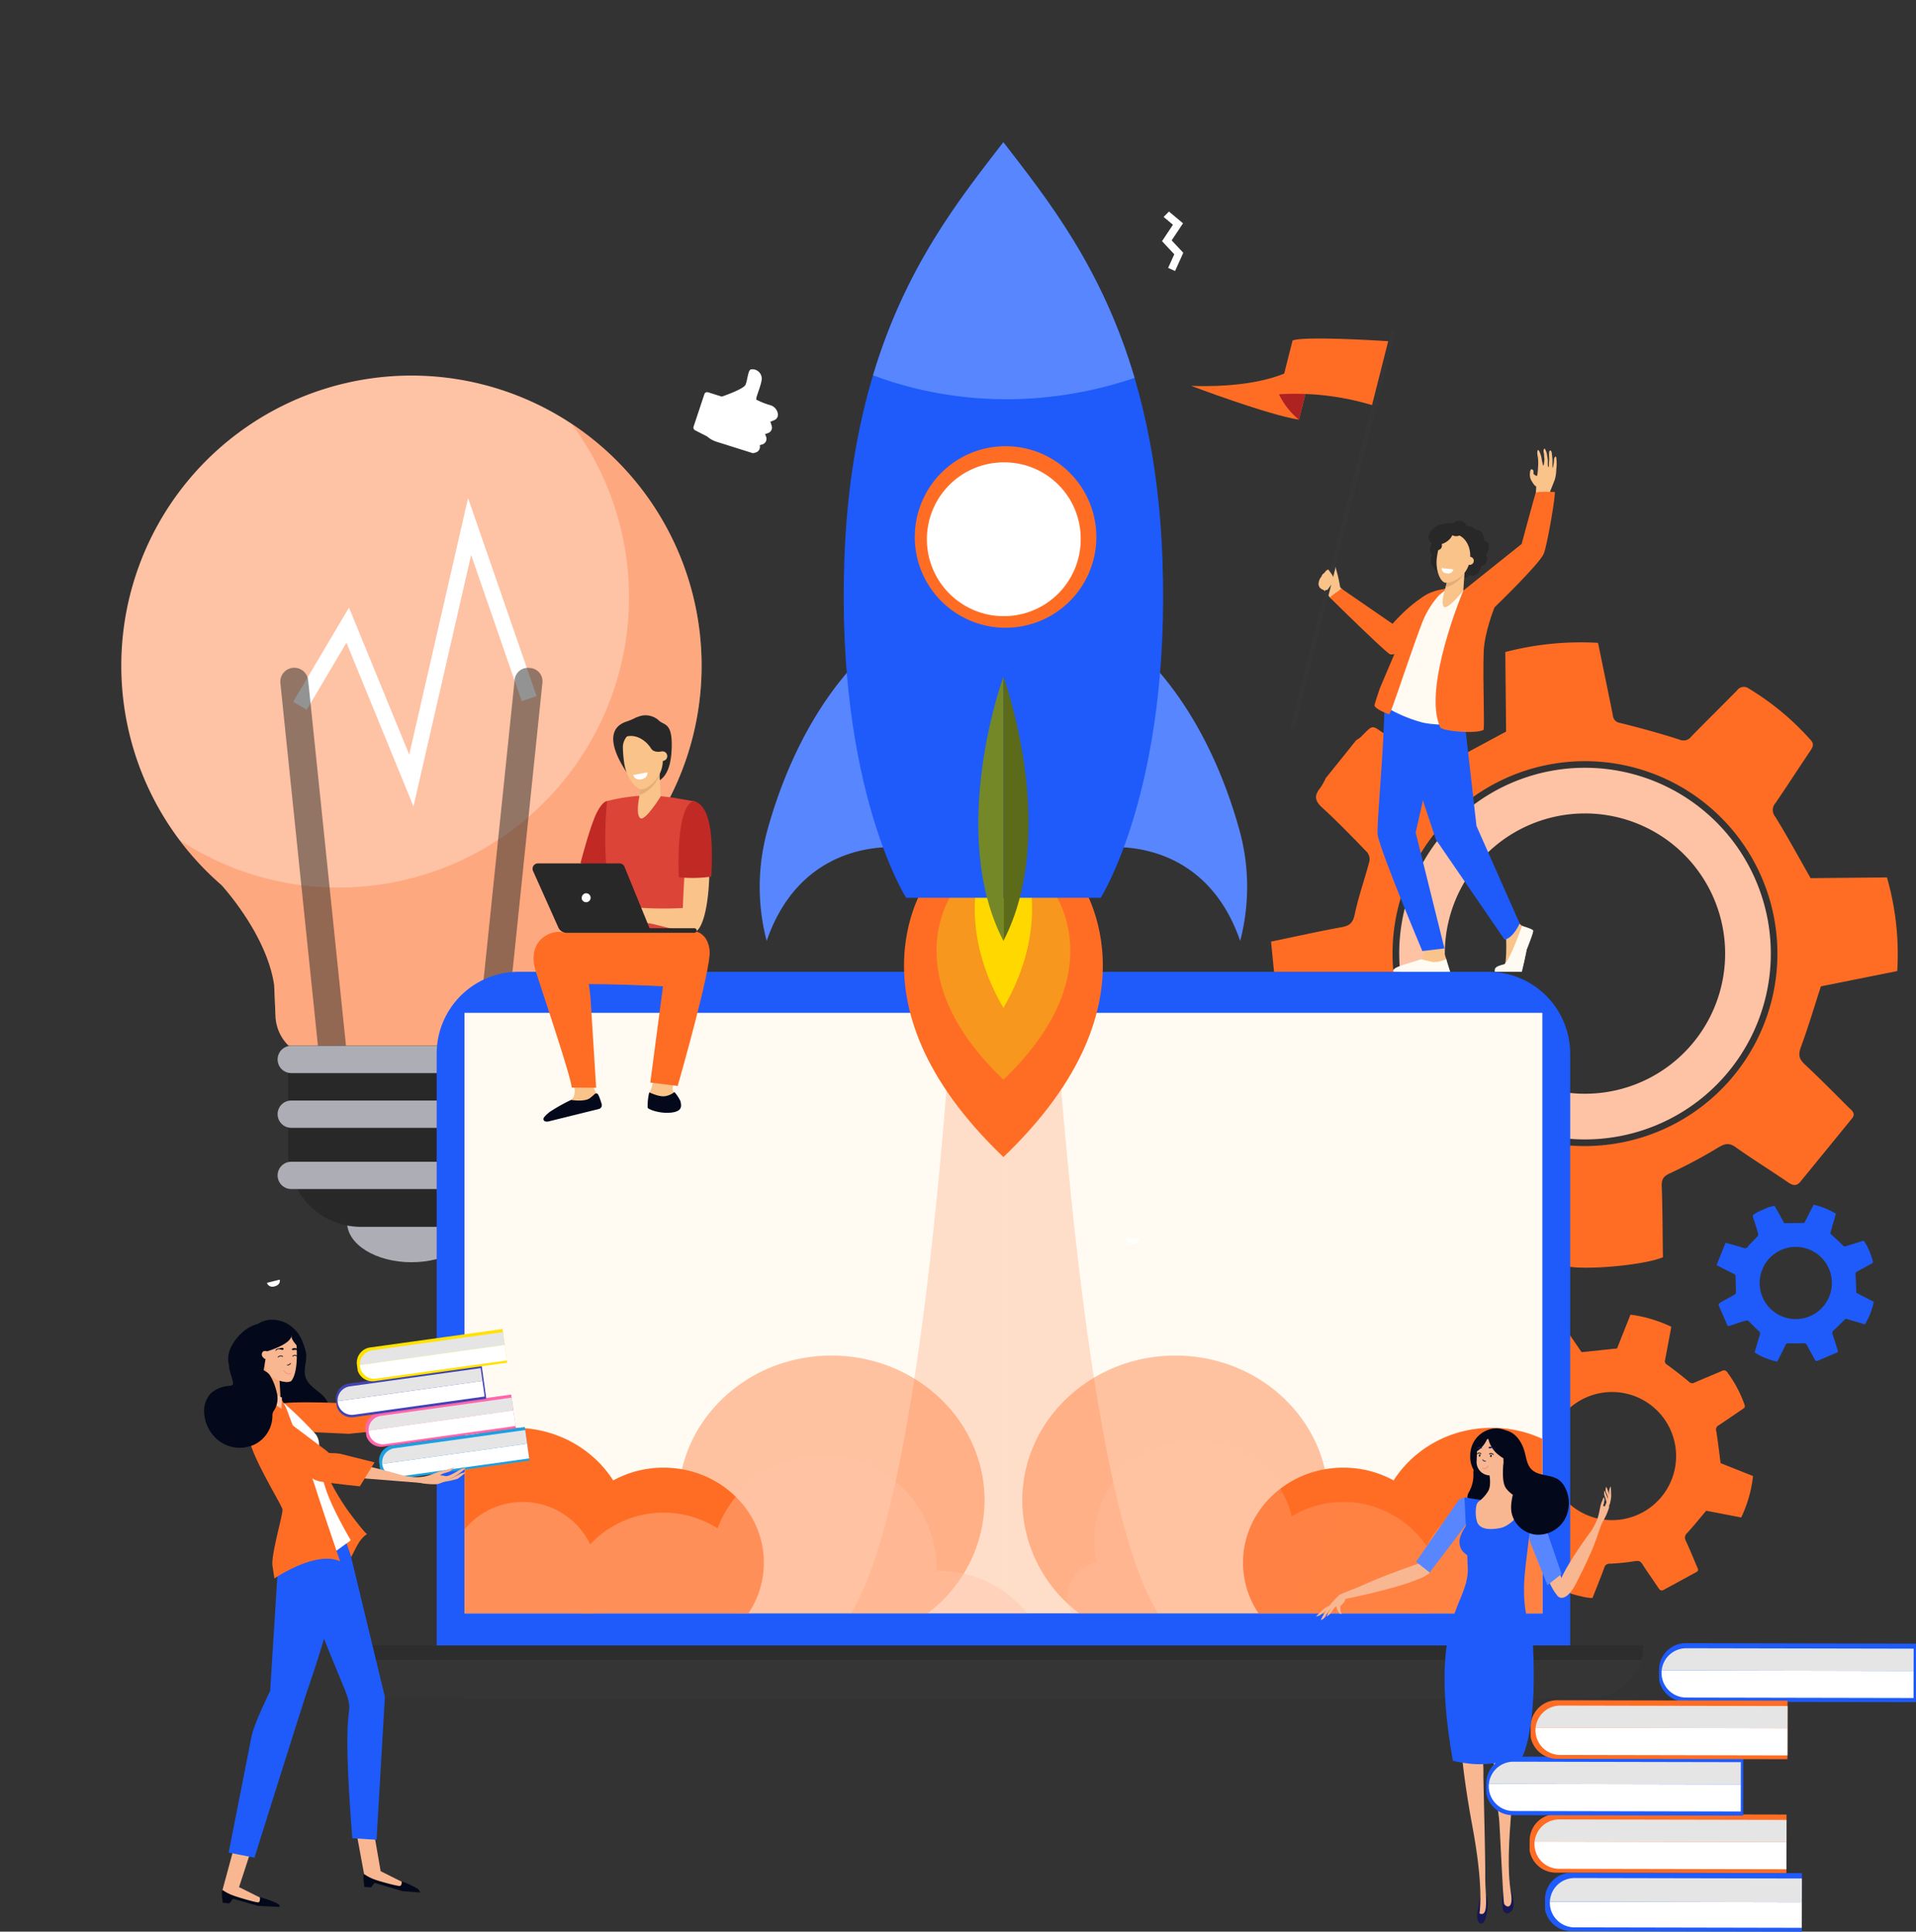 <svg xmlns="http://www.w3.org/2000/svg" xmlns:xlink="http://www.w3.org/1999/xlink" width="499.398" height="503.5" viewBox="0 0 499.398 503.5">
  <rect x="0" y="0" width="499.398" height="503.5" fill="#333333" stroke="none"/>
  <defs>
    <clipPath id="clip-path">
      <rect id="Rectangle_34648" data-name="Rectangle 34648" width="494.66" height="451.151" fill="none"/>
    </clipPath>
    <clipPath id="clip-path-2">
      <rect id="Rectangle_34647" data-name="Rectangle 34647" width="494.661" height="451.15" fill="none"/>
    </clipPath>
    <clipPath id="clip-path-3">
      <rect id="Rectangle_34634" data-name="Rectangle 34634" width="136.097" height="162.177" fill="none"/>
    </clipPath>
    <clipPath id="clip-path-4">
      <rect id="Rectangle_34636" data-name="Rectangle 34636" width="333.616" height="3.817" fill="none"/>
    </clipPath>
    <clipPath id="clip-path-5">
      <rect id="Rectangle_34637" data-name="Rectangle 34637" width="146.673" height="41.177" fill="#fec2a5"/>
    </clipPath>
    <clipPath id="clip-path-6">
      <rect id="Rectangle_34638" data-name="Rectangle 34638" width="123.841" height="45.146" fill="#fec2a5"/>
    </clipPath>
    <clipPath id="clip-path-7">
      <rect id="Rectangle_34649" data-name="Rectangle 34649" width="84.785" height="153.051" fill="none"/>
    </clipPath>
    <clipPath id="clip-path-8">
      <rect id="Rectangle_34650" data-name="Rectangle 34650" width="156.398" height="131.195" fill="#03091a"/>
    </clipPath>
  </defs>
  <g id="How_does_trackolap_support_the_growth_of_edutech_image_" data-name="How does trackolap support the growth of edutech image " transform="translate(-245 -6227)">
    <g id="Group_99412" data-name="Group 99412" transform="translate(245 6227)">
      <g id="Group_99411" data-name="Group 99411" clip-path="url(#clip-path)">
        <g id="Group_99410" data-name="Group 99410" transform="translate(0 0.001)">
          <g id="Group_99409" data-name="Group 99409" clip-path="url(#clip-path-2)">
            <path id="Path_149982" data-name="Path 149982" d="M298.961,1029c0,5.737,7.51,10.389,16.775,10.389S332.51,1034.74,332.51,1029s-7.51-10.388-16.774-10.388-16.775,4.651-16.775,10.388" transform="translate(-208.493 -710.375)" fill="#adaeb5"/>
            <path id="Path_149983" data-name="Path 149983" d="M180.1,323.5a75.629,75.629,0,0,1,49.536,132.778c-.056.06-11.814,12.769-13.753,26.078l-.352,8.147a11.429,11.429,0,0,1-2.962,7.2c-.159.176-.325.343-.494.507H148.125c-.169-.164-.335-.332-.494-.507a11.431,11.431,0,0,1-2.962-7.2l-.352-8.147c-1.939-13.31-13.7-26.018-13.754-26.078A75.629,75.629,0,0,1,180.1,323.5" transform="translate(-72.857 -225.605)" fill="#fec2a5"/>
            <path id="Path_149984" data-name="Path 149984" d="M267.2,948.021h37.377a7.893,7.893,0,0,0,7.893-7.893v-39.3H248.2v28.191a19,19,0,0,0,19,19" transform="translate(-173.094 -628.233)" fill="#282828"/>
            <g id="Group_99399" data-name="Group 99399" transform="translate(46.774 110.42)" opacity="0.3">
              <g id="Group_99398" data-name="Group 99398">
                <g id="Group_99397" data-name="Group 99397" clip-path="url(#clip-path-3)">
                  <path id="Path_149985" data-name="Path 149985" d="M196.08,485.821A75.676,75.676,0,0,0,256.734,364.9a75.633,75.633,0,0,1,7.841,120.25c-.056.06-11.814,12.769-13.754,26.078l-.352,8.147a11.432,11.432,0,0,1-2.962,7.2c-.159.175-.325.343-.494.507H183.064c-.169-.164-.335-.332-.494-.507a11.433,11.433,0,0,1-2.962-7.2l-.352-8.147c-1.939-13.31-13.7-26.018-13.753-26.078a76.076,76.076,0,0,1-10.932-11.723,75.311,75.311,0,0,0,41.509,12.4" transform="translate(-154.571 -364.898)" fill="#ff6d24"/>
                </g>
              </g>
            </g>
            <path id="Path_149986" data-name="Path 149986" d="M283.89,509.4l15.027-65.545L312.1,481.978l3.868-1.338-17.856-51.615-15.333,66.88-15.7-38.337-14.546,24.558,3.522,2.086,10.354-17.482Z" transform="translate(-176.115 -299.2)" fill="#fff"/>
            <path id="Path_149987" data-name="Path 149987" d="M411.6,683.622l.361.037a3.457,3.457,0,0,0,3.794-3.083l10.51-101.484a3.457,3.457,0,0,0-3.082-3.794l-.361-.038a3.457,3.457,0,0,0-3.794,3.082L408.518,679.827a3.457,3.457,0,0,0,3.082,3.794" transform="translate(-284.884 -401.17)" fill="#282828" opacity="0.5"/>
            <path id="Path_149988" data-name="Path 149988" d="M255.932,683.68h0a3.638,3.638,0,0,1-3.994-3.244L241.467,579.312a3.638,3.638,0,1,1,7.237-.75l10.472,101.124a3.638,3.638,0,0,1-3.244,3.993" transform="translate(-168.383 -401.21)" fill="#282828" opacity="0.5"/>
            <path id="Path_149989" data-name="Path 149989" d="M242.674,907.946h62.613a3.557,3.557,0,0,0,0-7.115H242.674a3.557,3.557,0,0,0,0,7.115" transform="translate(-166.758 -628.234)" fill="#adaeb5"/>
            <path id="Path_149990" data-name="Path 149990" d="M242.674,955.081h62.613a3.557,3.557,0,1,0,0-7.114H242.674a3.557,3.557,0,0,0,0,7.114" transform="translate(-166.758 -661.106)" fill="#adaeb5"/>
            <path id="Path_149991" data-name="Path 149991" d="M242.674,1007.828h62.613a3.557,3.557,0,0,0,0-7.115H242.674a3.557,3.557,0,0,0,0,7.115" transform="translate(-166.758 -697.891)" fill="#adaeb5"/>
            <path id="Path_149992" data-name="Path 149992" d="M1224.931,748.854a48.439,48.439,0,1,0-10.367-67.714,48.494,48.494,0,0,0,10.367,67.714m5.79-10.564h0a36.532,36.532,0,1,1,51.361-5.593,36.532,36.532,0,0,1-51.361,5.593" transform="translate(-840.486 -461.251)" fill="#fec2a5"/>
            <path id="Path_149993" data-name="Path 149993" d="M1135.443,704.682c1.158.223,1.925-.6,3.845-2.607,3.434-3.6,6.869-7.2,10.425-10.668a3.211,3.211,0,0,1,2.651-.568c4.683,1.328,9.287,2.939,13.981,4.218,1.455.4,2.138.83,2.417,2.395,1.115,6.254,2.4,12.477,3.616,18.643,5.723.9,19.962-.487,24.577-2.439-.082-6.052-.073-12.237-.307-18.413-.073-1.922.4-2.7,2.249-3.527a127.392,127.392,0,0,0,12.439-6.645c1.638-.969,2.779-1.377,4.524-.141,4.521,3.2,9.237,6.128,13.814,9.254,1.23.84,2.178.925,3.129-.24q6.715-8.223,13.421-16.452c1.1-1.348-.07-2.1-.822-2.851-3.8-3.806-7.588-7.634-11.517-11.309-1.474-1.38-1.685-2.514-.976-4.436,1.876-5.087,3.42-10.3,5.224-15.852l19.9-3.989a72.534,72.534,0,0,0-2.68-24.414l-19.9.195c-3.205-5.625-6.059-10.9-9.209-15.995a2.735,2.735,0,0,1,.066-3.6c3.087-4.505,6.035-9.107,9.092-13.634.661-.979,1.021-1.747.073-2.769a69.379,69.379,0,0,0-16.1-13.4,2.18,2.18,0,0,0-3.135.5c-3.94,4.012-7.958,7.95-11.881,11.978a2.533,2.533,0,0,1-3.114.793c-5.1-1.634-10.268-3.051-15.465-4.331a2.153,2.153,0,0,1-1.879-2.042c-1.249-6.231-2.543-12.453-3.855-18.838a77.825,77.825,0,0,0-24.169,2.4c.069,7.042.137,14.038.2,20.733l-17.9,9.635c-4.063-2.676-8.722-5.793-13.432-8.831-3.866-2.494-3.072-2.871-6.542.622a7.624,7.624,0,0,1-1.179.815l-7.968,9.917a15.089,15.089,0,0,1-1.391,2.5c-1.555,1.879-1.556,3.29.4,5.083,4.084,3.736,7.937,7.729,11.789,11.709a2.941,2.941,0,0,1,.6,2.385c-1.226,4.63-2.856,9.167-3.835,13.842-.479,2.288-1.425,2.949-3.513,3.328-5.923,1.075-11.8,2.395-18.29,3.741.812,8.186,1.6,16.172,2.405,24.248,1.539.014,2.425.037,3.31.028,5.46-.055,11.536.589,16.993.437,1.55-.043,2.171.55,2.877,1.885,2.427,4.587,4.534,8.369,6.992,12.94a3.245,3.245,0,0,1-.124,2.744c-2.366,3.8-4.942,7.474-7.385,11.23-1.976,3.039-2.7,4.175-2.045,5.655Zm11.508-29.758a50.157,50.157,0,1,1,37.28,9.154,49.828,49.828,0,0,1-37.28-9.154" transform="translate(-763.523 -385.938)" fill="#ff6d24"/>
            <path id="Path_149994" data-name="Path 149994" d="M1268.064,1182.81l5,9.027c.451.294.918.081,2.078-.438,2.076-.928,4.151-1.856,6.257-2.711a1.467,1.467,0,0,1,1.22.218c1.752,1.372,3.422,2.85,5.187,4.2a1.2,1.2,0,0,1,.608,1.431c-.61,2.839-1.141,5.7-1.695,8.515,2.266,1.37,8.531,3.247,10.822,3.219,1.012-2.575,2.086-5.191,3.056-7.845a1.4,1.4,0,0,1,1.562-1.1,58.3,58.3,0,0,0,6.413-.66c.861-.127,1.414-.1,1.939.722,1.359,2.137,2.849,4.192,4.245,6.306.375.568.762.769,1.366.44q4.264-2.317,8.526-4.641c.7-.38.333-.9.145-1.348-.951-2.269-1.891-4.543-2.917-6.778a1.592,1.592,0,0,1,.355-2.047c1.674-1.828,3.228-3.765,4.954-5.8l9.112,1.755a33.174,33.174,0,0,0,3.09-10.8l-8.453-3.359c-.383-2.935-.678-5.662-1.13-8.362a1.251,1.251,0,0,1,.651-1.513c2.086-1.372,4.129-2.81,6.206-4.2.449-.3.734-.563.51-1.16a31.747,31.747,0,0,0-4.5-8.455,1,1,0,0,0-1.413-.331c-2.362,1.016-4.743,1.987-7.1,3.013a1.157,1.157,0,0,1-1.454-.2c-1.874-1.573-3.818-3.067-5.8-4.508a.985.985,0,0,1-.442-1.189c.55-2.853,1.078-5.71,1.628-8.64a35.6,35.6,0,0,0-10.643-3.165l-3.5,8.81-9.243.98c-1.256-1.835-2.689-3.961-4.157-6.061-1.2-1.724-.8-1.746-2.876-.868a3.537,3.537,0,0,1-.64.141l-5.088,2.818a6.928,6.928,0,0,1-1.021.817,1.428,1.428,0,0,0-.708,2.221c1.082,2.288,2.022,4.644,2.964,7a1.344,1.344,0,0,1-.161,1.112c-1.319,1.747-2.795,3.385-4.017,5.194a1.645,1.645,0,0,1-2.063.8c-2.693-.57-5.408-1.028-8.387-1.581l-3.177,10.677c.649.273,1.02.435,1.4.584,2.32.922,4.632,1.865,6.968,2.745.663.25.823.608.891,1.3.234,2.361.619,4.706.868,7.066a1.484,1.484,0,0,1-.527,1.14c-1.659,1.2-3.384,2.308-5.068,3.475-1.362.944-1.864,1.3-1.844,2.04m19.966-5.453a16.7,16.7,0,1,1,22.7,6.518h0a16.7,16.7,0,0,1-22.7-6.518" transform="translate(-882.467 -789.735)" fill="#ff6d24"/>
            <path id="Path_149995" data-name="Path 149995" d="M662.973,1026.427H384.705a8.588,8.588,0,0,1-8.588-8.588v-159.4a21.352,21.352,0,0,1,21.352-21.352H650.21a21.352,21.352,0,0,1,21.352,21.352v159.4a8.588,8.588,0,0,1-8.588,8.588" transform="translate(-262.301 -583.781)" fill="#1e5bfa"/>
            <rect id="Rectangle_34635" data-name="Rectangle 34635" width="280.94" height="156.522" transform="translate(121.068 264.006)" fill="#fffbf3"/>
            <path id="Path_149996" data-name="Path 149996" d="M632.92,1431.11H318.543a5.5,5.5,0,0,1-5.5-5.5v-8.245H646.662a13.741,13.741,0,0,1-13.741,13.742" transform="translate(-218.316 -988.463)" fill="#353535"/>
            <g id="Group_99402" data-name="Group 99402" transform="translate(94.73 428.905)" opacity="0.6" style="mix-blend-mode: multiply;isolation: isolate">
              <g id="Group_99401" data-name="Group 99401">
                <g id="Group_99400" data-name="Group 99400" clip-path="url(#clip-path-4)">
                  <path id="Path_149997" data-name="Path 149997" d="M646.09,1421.186a13.032,13.032,0,0,0,.573-3.817H313.047a13.034,13.034,0,0,0,.573,3.817Z" transform="translate(-313.047 -1417.369)" fill="#282828"/>
                </g>
              </g>
            </g>
            <path id="Path_150001" data-name="Path 150001" d="M1479.05,1063.876l2.323,5.329c.237.189.51.095,1.189-.135,1.213-.41,2.427-.82,3.654-1.187a.826.826,0,0,1,.672.188c.91.863,1.767,1.781,2.685,2.634a.679.679,0,0,1,.265.835c-.493,1.56-.943,3.134-1.4,4.686a17.917,17.917,0,0,0,5.9,2.383c.705-1.391,1.447-2.8,2.132-4.237a.788.788,0,0,1,.934-.536,32.824,32.824,0,0,0,3.633-.028c.49-.025.8.019,1.049.509.649,1.271,1.374,2.5,2.045,3.763.18.339.386.471.743.319q2.516-1.072,5.029-2.148c.412-.176.235-.487.153-.748-.412-1.323-.818-2.649-1.274-3.957a.9.9,0,0,1,.308-1.129c1.036-.936,2.011-1.94,3.088-2.992l5.017,1.47a18.68,18.68,0,0,0,2.309-5.89l-4.562-2.336c-.058-1.667-.079-3.211-.188-4.75a.7.7,0,0,1,.446-.814c1.243-.658,2.466-1.356,3.7-2.023.268-.145.442-.277.348-.623a17.881,17.881,0,0,0-2.071-4.982.561.561,0,0,0-.774-.261c-1.379.444-2.766.862-4.143,1.311a.652.652,0,0,1-.805-.191c-.967-.982-1.978-1.923-3.01-2.837a.554.554,0,0,1-.184-.69c.46-1.571.909-3.145,1.373-4.759a20.048,20.048,0,0,0-5.8-2.342l-2.434,4.754-5.236.057c-.607-1.1-1.3-2.365-2.008-3.621-.583-1.031-.357-1.023-1.566-.64a2.014,2.014,0,0,1-.367.045l-3,1.309a3.851,3.851,0,0,1-.616.4c-.579.243-.748.564-.516,1.208.485,1.341.886,2.713,1.289,4.081a.758.758,0,0,1-.149.615c-.833.91-1.748,1.75-2.531,2.7a.927.927,0,0,1-1.2.339c-1.48-.463-2.979-.865-4.62-1.334l-2.351,5.819c.349.187.548.3.751.4,1.252.641,2.5,1.293,3.762,1.911a.707.707,0,0,1,.431.774c0,1.336.1,2.672.11,4.009a.836.836,0,0,1-.356.611c-.995.585-2.021,1.114-3.028,1.678-.814.457-1.115.63-1.143,1.046m11.489-1.994a9.41,9.41,0,1,1,12.386,4.867,9.41,9.41,0,0,1-12.386-4.867" transform="translate(-1031.111 -723.692)" fill="#1e5bfa"/>
            <path id="Path_150002" data-name="Path 150002" d="M762.114,689.485s-6.035,172.072-29.234,208.593h39.763V684.763Z" transform="translate(-511.105 -477.55)" fill="#ff6d24" opacity="0.2"/>
            <path id="Path_150003" data-name="Path 150003" d="M413.229,1229.879a31.129,31.129,0,0,0-13.144,2.88v45.479H434.28a27.475,27.475,0,0,0,8.825-20.071c0-15.623-13.376-28.287-29.876-28.287" transform="translate(-279.016 -857.709)" fill="#ff6d24"/>
            <path id="Path_150004" data-name="Path 150004" d="M511.238,1264.2c-14.442,0-26.15,11.086-26.15,24.76a23.69,23.69,0,0,0,4.033,13.214h44.235a23.69,23.69,0,0,0,4.033-13.214c0-13.674-11.708-24.76-26.15-24.76" transform="translate(-338.297 -881.642)" fill="#ff6d24"/>
            <path id="Path_150005" data-name="Path 150005" d="M624.209,1167.641c-22.04,0-39.906,16.917-39.906,37.785a37,37,0,0,0,14.851,29.407h50.11a37,37,0,0,0,14.851-29.407c0-20.868-17.867-37.785-39.906-37.785" transform="translate(-407.489 -814.305)" fill="#ff6d24" opacity="0.4"/>
            <path id="Path_150006" data-name="Path 150006" d="M874.812,689.485s6.57,172.072,29.769,208.593h-40.3V684.763Z" transform="translate(-602.744 -477.55)" fill="#ff6d24" opacity="0.2"/>
            <path id="Path_150007" data-name="Path 150007" d="M1216.191,1229.879a31.13,31.13,0,0,1,13.145,2.88v45.479h-34.2a27.474,27.474,0,0,1-8.825-20.071c0-15.623,13.376-28.287,29.875-28.287" transform="translate(-827.328 -857.709)" fill="#ff6d24"/>
            <path id="Path_150008" data-name="Path 150008" d="M1096.8,1264.2c14.442,0,26.151,11.086,26.151,24.76a23.689,23.689,0,0,1-4.033,13.214h-44.235a23.693,23.693,0,0,1-4.032-13.214c0-13.674,11.707-24.76,26.15-24.76" transform="translate(-746.66 -881.642)" fill="#ff6d24"/>
            <path id="Path_150009" data-name="Path 150009" d="M920.419,1167.641c22.039,0,39.906,16.917,39.906,37.785a37,37,0,0,1-14.851,29.407H895.363a37,37,0,0,1-14.851-29.407c0-20.868,17.867-37.785,39.907-37.785" transform="translate(-614.063 -814.305)" fill="#ff6d24" opacity="0.4"/>
            <path id="Path_150010" data-name="Path 150010" d="M823.988,738.147l-19.418-7.928-19.418,7.928s-23.682,31.509,19.418,72.7c43.1-41.2,19.418-72.7,19.418-72.7" transform="translate(-543.032 -509.25)" fill="#ff6d24"/>
            <path id="Path_150011" data-name="Path 150011" d="M837.164,756l-13.069-5.336L811.026,756s-15.938,21.206,13.069,48.931C853.1,777.207,837.164,756,837.164,756" transform="translate(-562.557 -523.509)" fill="#f7971e"/>
            <path id="Path_150012" data-name="Path 150012" d="M852.668,734.325l-5.6-4.106-5.6,4.106s-6.826,16.32,5.6,37.657c12.424-21.337,5.6-37.657,5.6-37.657" transform="translate(-585.532 -509.25)" fill="#ffd800"/>
            <path id="Path_150013" data-name="Path 150013" d="M950.413,615.4s25.665-3.629,35.289,24.287a55.546,55.546,0,0,0-.151-28.736c-3.156-11.463-9.082-26.982-19.923-40.164C945.6,546.434,950.413,615.4,950.413,615.4" transform="translate(-662.457 -394.432)" fill="#5886ff"/>
            <path id="Path_150014" data-name="Path 150014" d="M691.471,615.4s-25.665-3.629-35.29,24.287a55.552,55.552,0,0,1,.151-28.736c3.156-11.463,9.082-26.982,19.923-40.164,20.027-24.353,15.215,44.614,15.215,44.614" transform="translate(-456.35 -394.432)" fill="#5886ff"/>
            <path id="Path_150015" data-name="Path 150015" d="M809.8,231.551c-2.073-59.506-24.895-87.523-41.483-109.022-16.588,21.5-39.379,49.516-41.452,109.022s16.12,87.915,16.12,87.915h50.7s18.194-28.409,16.12-87.915" transform="translate(-506.797 -85.452)" fill="#1e5bfa"/>
            <path id="Path_150016" data-name="Path 150016" d="M849.17,651.689v-68.9s-14.754,40.39,0,68.9" transform="translate(-587.632 -406.433)" fill="#748828"/>
            <path id="Path_150018" data-name="Path 150018" d="M820.139,183.967c-8.539-28.9-22.836-46.7-34.206-61.437-11.279,14.617-25.422,32.253-33.975,60.746,12.08,4.6,37.4,11.037,68.18.692" transform="translate(-524.411 -85.452)" fill="#5886ff"/>
            <path id="Path_150020" data-name="Path 150020" d="M864.282,582.786v68.9c14.754-28.511,0-68.9,0-68.9" transform="translate(-602.744 -406.432)" fill="#5b6b1a"/>
            <path id="Path_150021" data-name="Path 150021" d="M820.534,430.834a23.971,23.971,0,0,1-9.506,1.949,23.664,23.664,0,1,1,9.506-1.949" transform="translate(-549.033 -269.15)" fill="#ff6d24"/>
            <path id="Path_150022" data-name="Path 150022" d="M838.461,418.023a20.048,20.048,0,1,1-20.046-19.76,19.9,19.9,0,0,1,20.046,19.76" transform="translate(-556.777 -277.747)" fill="#fff"/>
            <g id="Group_99405" data-name="Group 99405" transform="translate(121.068 379.351)" opacity="0.4">
              <g id="Group_99404" data-name="Group 99404">
                <g id="Group_99403" data-name="Group 99403" clip-path="url(#clip-path-5)">
                  <path id="Path_150023" data-name="Path 150023" d="M400.085,1294.788H546.758a29.442,29.442,0,0,0-23.034-11.074c-.206,0-.411,0-.615.008,0-.2.008-.41.008-.615a29.5,29.5,0,0,0-57.076-10.474,26.253,26.253,0,0,0-33.2,4.17,19.559,19.559,0,0,0-32.755-3.857Z" transform="translate(-400.085 -1253.611)" fill="#fec2a5"/>
                </g>
              </g>
            </g>
            <g id="Group_99408" data-name="Group 99408" transform="translate(278.167 375.382)" opacity="0.6">
              <g id="Group_99407" data-name="Group 99407">
                <g id="Group_99406" data-name="Group 99406" opacity="0.4" clip-path="url(#clip-path-6)">
                  <path id="Path_150024" data-name="Path 150024" d="M1043.074,1285.64v-24.667a19.552,19.552,0,0,0-30.137,7.17,26.257,26.257,0,0,0-35.174-7.831,26.164,26.164,0,0,0-50.922,12.029,9.279,9.279,0,0,0-6.617,13.3Z" transform="translate(-919.233 -1240.494)" fill="#fec2a5"/>
                </g>
              </g>
            </g>
            <path id="Path_150025" data-name="Path 150025" d="M506.954,690.022c-.341.014-1.274.326-2.64,2.907-1.744,3.3-4.292,13.249-4.292,13.249l7.607,2.833.977-2.078,1.61-16s-3.167-.92-3.262-.916" transform="translate(-348.712 -481.217)" fill="#c12925"/>
            <path id="Path_150026" data-name="Path 150026" d="M531.872,685.28a46.48,46.48,0,0,0-10.055,1.436s-1.835,15.772,1.652,27.757c.78,2.683-.646,11.121-.646,11.121l22.539-.3s-2.67-20.4-1.664-23.7,1.03-14.779,1.03-14.779-.154-.024-5.064-.873a50.991,50.991,0,0,0-7.792-.669" transform="translate(-363.575 -477.91)" fill="#dc4437"/>
            <path id="Path_150027" data-name="Path 150027" d="M560.666,915.24s-.5,5.755-1.416,7.349.048,4.3.1,4.675,1.93.9,4.922.584,2.943-1.009,2.7-2.125-1.834-2.55-1.93-3.613a27.749,27.749,0,0,1,.917-4.887Z" transform="translate(-389.743 -638.283)" fill="#f9c38a"/>
            <path id="Path_150028" data-name="Path 150028" d="M488.282,801.99s-15.559-.864-19.033,1.24,2.469,12.431,2.469,12.431,10.826-.5,32.032.725c5.022.29,5.455-13.093,4.516-14.2s-19.983-.2-19.983-.2" transform="translate(-326.49 -559.057)" fill="#ff6d24"/>
            <path id="Path_150029" data-name="Path 150029" d="M563.9,946.03c3.081-.328,2.7-1.842,2.451-2.991a10.189,10.189,0,0,0-1.566-2.369,5.139,5.139,0,0,1-2.061,1c-1.39.41-3.294-.4-4.507-.911a14.892,14.892,0,0,0-.412,3.974c.05.383,3.015,1.623,6.1,1.294" transform="translate(-388.996 -656.017)" fill="#03091a"/>
            <path id="Path_150030" data-name="Path 150030" d="M563.83,813.477c-.622,4.7-3.7,28.12-3.7,28.12l7.141.885s8.782-30.564,8.332-35.239-3.737-5.068-3.737-5.068-6.391-1.15-8.036,11.3" transform="translate(-390.631 -559.413)" fill="#ff6d24"/>
            <path id="Path_150031" data-name="Path 150031" d="M539.11,696.113c-2.107-.79-3.138,18.2-3.422,26.013a91.808,91.808,0,0,1-11.856-.119c-.762-.057-2.518-.7-3.276-.8a7.593,7.593,0,0,0-1.862-.088,35.2,35.2,0,0,0-4.363,1.964c-.412.433-1.528,1.524-1.34,2s2.146-1.315,2.146-1.315l.957-.537c-1.191,1.163-3.462,2.7-3.135,3.253s2.368-1.011,3.828-2.07c-1.252,1.131-2.809,3.156-2.45,3.472.322.284,2.092-2.06,3.984-2.735.7-.25,1.4.442,1.951.526a3.968,3.968,0,0,0,1.428.08l2.048-.581c.7.063.715.476,1.42.626.818.174,2.16.358,3.2.612,6,1.465,8,2.146,9.836,2.145,5.563,0,5.885-30.573.9-32.442" transform="translate(-357.711 -485.448)" fill="#f9c38a"/>
            <path id="Path_150032" data-name="Path 150032" d="M592.969,709.851c.395-8.005.337-17.873-4.151-19.556-1.771-.664-4.892,3.33-4.331,19.719a33.734,33.734,0,0,0,8.482-.163" transform="translate(-407.571 -481.359)" fill="#c12925"/>
            <path id="Path_150033" data-name="Path 150033" d="M480.463,933.268a3.89,3.89,0,0,1,.22,3.348c-.812,1.527-5.069,3.773-5.513,4.6a2.007,2.007,0,0,0-.27,1.414l12.644-3.1-.969-3.811-1.182-2.634Z" transform="translate(-331.168 -650.729)" fill="#f9c38a"/>
            <path id="Path_150034" data-name="Path 150034" d="M475.308,943.5s3.554.615,4.963-.509,1.315-1.33,1.835-1.137c.334.124.843,1.642,1.164,2.71a1.04,1.04,0,0,1-.748,1.307l-13.165,3.254c-1,.192-1.662-.432-.989-1.234a11.9,11.9,0,0,1,1.359-1.264,45.763,45.763,0,0,1,5.581-3.126" transform="translate(-326.446 -656.799)" fill="#03091a"/>
            <path id="Path_150035" data-name="Path 150035" d="M471.054,806.415c-1.006-2.117-3.293-4.873-7.318-3.213-3.839,1.583-4.869,5.474-3.658,9.457s9.184,27.4,9.463,30.623l6.366.042s-1.157-18.544-1.441-23.026a43.41,43.41,0,0,0-3.412-13.884" transform="translate(-320.521 -559.794)" fill="#ff6d24"/>
            <path id="Path_150036" data-name="Path 150036" d="M460.1,743.711h21.281a1.387,1.387,0,0,1,1.284.864l6.553,16.036H500.95a.6.6,0,0,1,0,1.191H467.56a2.331,2.331,0,0,1-2.126-1.381l-6.6-14.747a1.392,1.392,0,0,1,1.266-1.962" transform="translate(-319.902 -518.66)" fill="#282828"/>
            <path id="Path_150037" data-name="Path 150037" d="M501.1,770.99a1.172,1.172,0,1,0,.878-1.533,1.253,1.253,0,0,0-.878,1.533" transform="translate(-349.44 -536.6)" fill="#fff"/>
            <path id="Path_150038" data-name="Path 150038" d="M531.595,617.862a16.244,16.244,0,0,0,1.883-.754,9.461,9.461,0,0,1,2.147-.809,5.175,5.175,0,0,1,4.354,1.161c1.4,1.523,3.9.275,3.4,8.25-.569,9.027-5.588,8.036-5.71,7.883s-4.477-5.775-4.477-5.775-1.523,3.331-1.523,3.208-7.774-10.571-.07-13.165" transform="translate(-368.355 -429.756)" fill="#282828"/>
            <path id="Path_150039" data-name="Path 150039" d="M550.209,664.105l-.433,3.225s-.97,4.647.278,5.543,5.31-5.675,5.31-5.675l-.429-8.173Z" transform="translate(-383.159 -459.6)" fill="#f9c38a"/>
            <path id="Path_150040" data-name="Path 150040" d="M556.054,661.674a9.256,9.256,0,0,1-5.232,5.166l.367-2.735,4.726-5.08Z" transform="translate(-384.139 -459.6)" fill="#e5ac7a"/>
            <path id="Path_150041" data-name="Path 150041" d="M541.465,629.507a4.3,4.3,0,0,0-4.953,4.35,32.655,32.655,0,0,0,.362,4.137c.575,3.724,3.116,7,4.8,6.709s5.906-3.5,5.162-8.8c-.459-3.271-2.59-5.944-5.366-6.393" transform="translate(-374.159 -438.976)" fill="#f9c38a"/>
            <path id="Path_150042" data-name="Path 150042" d="M566.7,648.912a1.252,1.252,0,1,0,.951-1.693,1.385,1.385,0,0,0-.951,1.693" transform="translate(-395.196 -451.357)" fill="#f9c38a"/>
            <path id="Path_150043" data-name="Path 150043" d="M545.342,631.991s-2.031.505-2.785-.8-3.449-4.124-6.875-2.956,3.015-2.842,3.289-2.842,3.563-.023,3.563-.023,2.535,2.085,2.627,2.315.822,2.727.822,2.727Z" transform="translate(-372.883 -436.129)" fill="#282828"/>
            <path id="Path_150044" data-name="Path 150044" d="M549.115,665.264l-3.7.706a1.645,1.645,0,0,0,1.987,1.129c1.992-.321,1.709-1.835,1.709-1.835" transform="translate(-380.372 -463.951)" fill="#fff"/>
            <path id="Path_150085" data-name="Path 150085" d="M233.252,1102.241l-3.355.844a1.525,1.525,0,0,0,1.889.946c1.812-.4,1.466-1.791,1.466-1.791" transform="translate(-160.329 -768.696)" fill="#fff"/>
            <path id="Path_150088" data-name="Path 150088" d="M1290.157,793.728s1.467,1.436,1.5,1.963.13,6.172-.469,6.7-2.611,1.455-1.793,1.493c.586.027,3.82.148,6,.027.637-.035,1.331-4.922,1.583-5.67.366-1.087,1.256-3.535.923-4.293a6.357,6.357,0,0,0-2.031-1.836,10.008,10.008,0,0,1-2.25-2.4Z" transform="translate(-899.081 -550.738)" fill="#f9c38a"/>
            <path id="Path_150089" data-name="Path 150089" d="M1228.752,813.856s1.313,3.72,1.315,3.73c.1.589.482,2.045.482,2.581,0,2.013-9.052-1.709-7.023-2.6a2.149,2.149,0,0,0,.82-1.411,4.722,4.722,0,0,0-.762-2.379Z" transform="translate(-853.072 -567.522)" fill="#f9c38a"/>
            <path id="Path_150090" data-name="Path 150090" d="M1188.939,585.122s-.66,6.669-.66,6.768c0,10.788-2.132,31.86-1.727,33.888.989,4.947,11.636,30.183,11.636,30.183l5.755-.69-7.5-30.214L1199.2,612.9l3.9-24.04Z" transform="translate(-827.457 -408.061)" fill="#1e5bfa"/>
            <path id="Path_150091" data-name="Path 150091" d="M1217.7,593.214l1.092,6.321,2.954,26.014L1233,650.973s-1.583,3.7-3.917,4.219l-17.907-26.1-11.124-33.4.391-7.421Z" transform="translate(-836.908 -410.254)" fill="#1e5bfa"/>
            <path id="Path_150092" data-name="Path 150092" d="M1294.6,797.531s-3.382,9.549-4.705,10.01c-.351.122-2.038.433-2.356,1.181a2.333,2.333,0,0,0-.043.779h7.049s.934-4.009,1.286-5.857c0,0,1.866-4.517,1.659-4.927s-2.89-1.186-2.89-1.186" transform="translate(-897.878 -556.193)" fill="#fffbf3"/>
            <path id="Path_150093" data-name="Path 150093" d="M1214.9,829.521l-1.037-3.284a8.982,8.982,0,0,1-3.265.77,32.924,32.924,0,0,1-3.213-.77c-4.344,1.434-7.9,2.13-7.256,3.284Z" transform="translate(-836.909 -576.213)" fill="#fffbf3"/>
            <path id="Path_150094" data-name="Path 150094" d="M1052.452,318.239s-7.648,4.95-26.5,4.276c0,0,20.2,7.629,28.1,8.81l3.251-12.841Z" transform="translate(-715.493 -221.938)" fill="#ff6d24"/>
            <path id="Path_150095" data-name="Path 150095" d="M1101.6,331.982a19.478,19.478,0,0,0,5.21,6.62l1.694-6.691-.109-3.237Z" transform="translate(-768.251 -229.216)" fill="#af2222"/>
            <path id="Path_150096" data-name="Path 150096" d="M1130.675,292.332s-22.084-1.493-25.519-.231l-3.55,14.022a69.672,69.672,0,0,1,24.817,3Z" transform="translate(-768.251 -203.357)" fill="#ff6d24"/>
            <path id="Path_150097" data-name="Path 150097" d="M1143.449,493.3l-3.018,2.316c-.581-.448-1.853-2.336-2.677-2.924l2.757-3.008a.8.8,0,0,0,.322-.72,2.447,2.447,0,0,0-.076-.464c-.086-.238-.163-.521-.249-.759s.483-.716.782-.8.4,1.062.528,1.4a37.145,37.145,0,0,1,.952,4.309Z" transform="translate(-793.461 -339.588)" fill="#f9c38a"/>
            <path id="Path_150098" data-name="Path 150098" d="M1145.523,509.234c.847-.9,2.044-1.412,2.931-2.352l13.394,9.223s10.355-12.246,15.978-7.907a93.373,93.373,0,0,1-6.954,10.006c-3.439,4.258-8.69,6.29-9.715,5.82-1.155-.53-15.333-14.426-15.634-14.791" transform="translate(-798.879 -353.497)" fill="#ff6d24"/>
            <path id="Path_150099" data-name="Path 150099" d="M1324.191,394.555c-.443,1.18-1.209,3.037-1.209,3.037-.022.533-.132,2.75-.272,5.468L1318.941,401a43.107,43.107,0,0,0,.435-4.675c-.122-.245-.408.008-1.411-1.876a3.42,3.42,0,0,1-.247-1.447s.062-1.112.322-1.184a.519.519,0,0,1,.591.328c.066.2-.011.642.056.844a1.38,1.38,0,0,0,.854.517c.243.018.365-3.265.365-3.265s-.023-.938-.055-1.248c-.027-.264-.17-1.046-.17-1.046s-.143-1.127.207-1.17c.206-.025.609.925.844,1.911a19.392,19.392,0,0,0,.446,2.163c.257,0,.339-1.8.339-1.8a5.747,5.747,0,0,1-.1-1.231c-.181-.5-.233-1.4.2-1.417a7.337,7.337,0,0,1,.5,1.175s.122.809.2,1.191c.145.673.055,1.7.117,2.16.052.386.158.242.2.263a9.373,9.373,0,0,0,.062-1.223,7.186,7.186,0,0,0,.052-1.187,8.722,8.722,0,0,1-.019-1.262c.043-.93.613-.765.711.1.037.33.076.691.113,1.055.145,1.419-.026,2.75.123,2.779a10.131,10.131,0,0,0,.357-2.4s.459-1.306.6-.025a10.947,10.947,0,0,1-.022,2.711,10.529,10.529,0,0,1-.415,2.821" transform="translate(-918.965 -269.471)" fill="#f9c38a"/>
            <path id="Path_150100" data-name="Path 150100" d="M1237.734,449.2a2.184,2.184,0,0,1,3.581.9,1.624,1.624,0,0,1,2.059.8s2.339-.406,2.478,3.034c0,0,1.188-.078,1.174,1.32a3.442,3.442,0,0,1-.826,2.235,1.666,1.666,0,0,1,.143,1.8,1.582,1.582,0,0,1-1.3,1.105s-.461,1.789-1.316,2.241a2.589,2.589,0,0,1-1.9.06,1.225,1.225,0,0,1-1.314.753c-.91-.2-1.943-1.213-3.021-.944a11.084,11.084,0,0,1-3.7-.47s-2.84-1.7-1.571-4.659a2.26,2.26,0,0,1,.182-3.157s-.685-2.8,1.5-4.131a5.239,5.239,0,0,1,3.821-.894" transform="translate(-858.949 -312.834)" fill="#282828"/>
            <path id="Path_150101" data-name="Path 150101" d="M1203.423,509.047l4.625-2.379s4.109.6,4.619.661,1.469,19.206,1.55,26.377-.795,8.333-.795,8.333-6.7.677-11.467-.334a37.253,37.253,0,0,1-10.276-4.441s5.928-13.044,7.29-17.176,4.452-11.041,4.452-11.041" transform="translate(-831.069 -353.347)" fill="#fffbf3"/>
            <path id="Path_150102" data-name="Path 150102" d="M1243.768,449.337l15.192-12.144s3.461-12.8,3.654-13.277,3.58-.32,4.95-.289c.439.01-1.907,13.852-2.836,16.107-1.1,2.664-12.841,13.988-12.841,13.988s-2.656,6.581-2.818,11.625c-.27,8.377.326,20.017-.072,20.332-2.365,1.118-10.819.246-11.249-.679-4.747-10.209,6.02-35.664,6.02-35.664" transform="translate(-862.354 -295.403)" fill="#ff6d24"/>
            <path id="Path_150103" data-name="Path 150103" d="M1243.921,489.733l-.692,2.663s-1.29,3.8-.329,4.68,5.049-4.222,5.049-4.222l.469-6.9Z" transform="translate(-866.541 -338.9)" fill="#f9c38a"/>
            <path id="Path_150104" data-name="Path 150104" d="M1250.086,488.188a7.838,7.838,0,0,1-4.931,3.8l.587-2.257,4.5-3.782Z" transform="translate(-868.362 -338.9)" fill="#e5ac7a"/>
            <path id="Path_150105" data-name="Path 150105" d="M1243.24,460.33a3.644,3.644,0,0,0-5.084,2.31,27.507,27.507,0,0,0-.714,3.438c-.44,3.155.824,6.43,2.26,6.6s5.651-1.393,6.338-5.864c.424-2.761-.655-5.445-2.8-6.487" transform="translate(-862.921 -320.78)" fill="#f9c38a"/>
            <path id="Path_150106" data-name="Path 150106" d="M1262.4,480.715a1.061,1.061,0,1,0,1.185-1.138,1.174,1.174,0,0,0-1.185,1.138" transform="translate(-880.378 -334.45)" fill="#f9c38a"/>
            <path id="Path_150107" data-name="Path 150107" d="M1232.456,451.909c-1.625,1-2.361,2.718-1.643,3.847s2.617,1.238,4.243.242,2.361-2.718,1.644-3.847-2.617-1.237-4.243-.242" transform="translate(-858.168 -314.684)" fill="#282828"/>
            <path id="Path_150108" data-name="Path 150108" d="M1249.3,456.431c-.062.51.5,1,1.265,1.091s1.427-.247,1.489-.758-.5-1-1.265-1.091-1.427.247-1.489.758" transform="translate(-871.246 -317.773)" fill="#282828"/>
            <path id="Path_150109" data-name="Path 150109" d="M1234.173,467.127a1.184,1.184,0,1,0,1.319-1.046,1.191,1.191,0,0,0-1.319,1.046" transform="translate(-860.697 -325.036)" fill="#282828"/>
            <path id="Path_150110" data-name="Path 150110" d="M1194.134,512.3s-6.422,15.18-8.706,20.53c-.247.579-1.489,4.362-1.535,4.74-.1.838,3.418,2.343,3.859,2.333.395-.01,5.564-16.041,8.569-23.828a23.149,23.149,0,0,1,4.4-7.169l1.459-1.2.141-.451s-6.521.58-8.19,5.049" transform="translate(-825.637 -353.753)" fill="#ff6d24"/>
            <rect id="Rectangle_34646" data-name="Rectangle 34646" width="106.642" height="1.188" transform="translate(336.333 189.565) rotate(-75.782)" fill="#353535"/>
            <path id="Path_150111" data-name="Path 150111" d="M1135.792,493.991a3.624,3.624,0,0,1,.209-.7,1.976,1.976,0,0,1,.4-.638,1.214,1.214,0,0,0,.2-.422.762.762,0,0,1,.09-.168l0,0a1.7,1.7,0,0,1,.4-.381,1.784,1.784,0,0,0,.426-.462,1.276,1.276,0,0,1,.478-.421c.19-.093.337-.1.405.022.316.543,1.895,2.274,1.255,3.111a19.992,19.992,0,0,0-1.377,1.761c-.2.454-.891.423-1.307.264a1.58,1.58,0,0,1-1.179-1.968" transform="translate(-792.062 -342.234)" fill="#f9c38a"/>
            <path id="Path_150112" data-name="Path 150112" d="M1241.711,489.331l3.068.337a1.366,1.366,0,0,1-1.558,1.067c-1.65-.133-1.51-1.4-1.51-1.4" transform="translate(-865.958 -341.257)" fill="#fff"/>
            <path id="Path_150143" data-name="Path 150143" d="M969.508,1066.2l3.543.36a1.557,1.557,0,0,1-1.781,1.224c-1.906-.139-1.762-1.584-1.762-1.584" transform="translate(-676.126 -743.562)" fill="#fff"/>
            <path id="Path_150153" data-name="Path 150153" d="M601.088,324.1l3.577,1.128s5.622-1.9,6.163-3.062.661-3.953,1.463-4.04a2.433,2.433,0,0,1,2.754,2.06c.287,1.384-1.692,5.42-1.369,5.843a19.521,19.521,0,0,0,3.736,1.464,2.775,2.775,0,0,1,1.867,2.215v0a1.529,1.529,0,0,1-.933,1.655l-1.019.409.341,1.054a1.527,1.527,0,0,1-.94,1.907l-.789.277.262.641a1.527,1.527,0,0,1-.959,2.033l-.69.21.031.185a1.526,1.526,0,0,1-1.089,1.722l-.685.189-9.526-3a6.77,6.77,0,0,1-2.423-1.364L597.688,334a.783.783,0,0,1-.379-.947l2.809-8.448a.78.78,0,0,1,.971-.507" transform="translate(-416.53 -221.849)" fill="#fff"/>
            <path id="Path_150158" data-name="Path 150158" d="M1001.308,183.62l2.435,2.037-2.844,4.28,3.193,3.417-1.6,3.551,1.8.812,2.146-4.749-3.026-3.239,2.959-4.453-3.665-3.065Z" transform="translate(-698.02 -127.075)" fill="#fff"/>
          </g>
        </g>
      </g>
    </g>
    <g id="Group_99414" data-name="Group 99414" transform="translate(298.215 6571)">
      <g id="Group_99413" data-name="Group 99413" clip-path="url(#clip-path-7)">
        <path id="Path_150159" data-name="Path 150159" d="M22.414,7.935c.187,2.015-.766,4.1-.164,6.028.813,2.607,3.991,3.668,5.462,5.967a5.912,5.912,0,0,1-1.889,7.8,7.079,7.079,0,0,1-8.261-.806,10.227,10.227,0,0,1-2.8-4.49,19.056,19.056,0,0,1-.887-6.324,9.381,9.381,0,0,1,.612-3.593c.744-1.73,2.273-2.971,3.536-4.37A8.477,8.477,0,0,0,19.6,5.8c.28-.668.192-2.083.659-2.474a8.354,8.354,0,0,1,2.158,4.609" transform="translate(4.164 0.998)" fill="#03091a"/>
        <path id="Path_150160" data-name="Path 150160" d="M30.4,102.159l2.383,12.933,8.2,2.117,4.367.133-8.47-4.233L34.968,102.09Z" transform="translate(9.123 30.636)" fill="#f8b791"/>
        <path id="Path_150161" data-name="Path 150161" d="M32.19,114.486l1.72.133.927-1.191,7.278,2.152,4.63.364a3.755,3.755,0,0,0-.628-.961,26.1,26.1,0,0,0-4.2-1.951s.068,1.058-.463,1.192S35.9,112.967,34.7,112.5c-2.05-.8-2.521-1.435-2.647-1.323-.332.3.133,3.309.133,3.309" transform="translate(9.584 33.359)" fill="#03091a"/>
        <path id="Path_150162" data-name="Path 150162" d="M31.238,43.59l10.3,42.674L39.366,123.5l-6.324-.4c-2.925-37.062.247-30.934-1.177-36.571-.907-3.584-15.992-35.374-12.9-42.987s12.27.051,12.27.051" transform="translate(5.567 12.054)" fill="#1e5bfa"/>
        <path id="Path_150163" data-name="Path 150163" d="M7.087,104.88,3.613,117.7l.3.94,8.2,2.12,4.366.129-8.467-4.229,4.1-12.574Z" transform="translate(1.084 31.234)" fill="#f8b791"/>
        <path id="Path_150164" data-name="Path 150164" d="M3.8,117.678l1.72.129.928-1.191,6.581,1.853,5.593.267a1,1,0,0,0-.231-.628c-.827-.728-4.931-1.951-4.931-1.951s.166,1.255-.363,1.388-5.59-1.388-6.781-1.853c-2.049-.8-2.522-1.437-2.646-1.322-.332.3.13,3.309.13,3.309" transform="translate(1.065 34.316)" fill="#03091a"/>
        <path id="Path_150165" data-name="Path 150165" d="M17.906,49.461,15.735,84.129s-4.193,8.478-4.851,11.842c-1.478,7.582-5.976,30.313-5.976,30.313l6.725,1.336s12.3-39.165,13.473-42.653S36.676,52.326,33.8,44.533s-15.89,4.927-15.89,4.927" transform="translate(1.473 12.605)" fill="#1e5bfa"/>
        <path id="Path_150166" data-name="Path 150166" d="M19.5,4.143c-3.439,0-5.707,4.1-5.707,4.1l.891,13.708-5.2-4.813s-2.2-7.775.1-13.876C11.379-.53,16.575-.889,19.86,1.526a9.172,9.172,0,0,1,3.514,5.109c.194,1.032-1.56-2.492-3.869-2.492" transform="translate(2.563 0)" fill="#03091a"/>
        <path id="Path_150167" data-name="Path 150167" d="M16.373,13.463l.22,3.658A2.291,2.291,0,0,1,13.6,19.441l-2.7-.868,1.772-10.45Z" transform="translate(3.273 2.437)" fill="#f8a677"/>
        <path id="Path_150168" data-name="Path 150168" d="M11.874,6.413a1.2,1.2,0,0,1,1.561.371,1.036,1.036,0,0,1,.01,1.509,1.205,1.205,0,0,1-1.561-.369,1.039,1.039,0,0,1-.01-1.511" transform="translate(3.468 1.877)" fill="#f8b791"/>
        <path id="Path_150169" data-name="Path 150169" d="M17.373,15.494a2.657,2.657,0,0,0,1.633-.2c2.293-2.75,1.244-11.142,1.244-11.142l-2.825-1.8-4.185,2.1-.954,5.4a4.6,4.6,0,0,0,1.2,3.977,7.369,7.369,0,0,0,3.886,1.664" transform="translate(3.666 0.707)" fill="#f8b791"/>
        <path id="Path_150171" data-name="Path 150171" d="M18.229,5.708a.872.872,0,0,0-.688.3.454.454,0,0,0,.369.177,2.88,2.88,0,0,0,.421-.047,1.682,1.682,0,0,1,.428.005.558.558,0,0,0,.186.01c.319-.059.014-.257-.074-.315a1.355,1.355,0,0,0-.642-.133" transform="translate(5.264 1.713)" fill="#01010a"/>
        <path id="Path_150172" data-name="Path 150172" d="M18.86,7.407a.706.706,0,0,0-1.1-.023" transform="translate(5.33 2.14)" fill="none" stroke="#03091a" stroke-linecap="round" stroke-linejoin="round" stroke-width="0.185"/>
        <path id="Path_150173" data-name="Path 150173" d="M15.582,6.055a1.113,1.113,0,0,0-.82.038c-.169.1-.29.289-.482.33a.71.71,0,0,1,.408-.5,2.1,2.1,0,0,1,.651-.164c.293-.042.944-.29,1.052.1.126.452-.56.256-.809.2" transform="translate(4.285 1.692)" fill="#01010a"/>
        <path id="Path_150174" data-name="Path 150174" d="M16,7.417a.65.65,0,0,0-.649-.14,1.207,1.207,0,0,0-.529.291" transform="translate(4.448 2.175)" fill="none" stroke="#03091a" stroke-linecap="round" stroke-linejoin="round" stroke-width="0.185"/>
        <path id="Path_150175" data-name="Path 150175" d="M17.5,8.755a.846.846,0,0,1-.831.423" transform="translate(5.003 2.627)" fill="none" stroke="#03091a" stroke-linecap="round" stroke-linejoin="round" stroke-width="0.185"/>
        <path id="Path_150176" data-name="Path 150176" d="M17.66,10.947a1.041,1.041,0,0,1-.946-.038,1.993,1.993,0,0,1-.7-.677" transform="translate(4.806 3.07)" fill="none" stroke="#ff907e" stroke-linecap="round" stroke-linejoin="round" stroke-width="0.239"/>
        <path id="Path_150178" data-name="Path 150178" d="M50.2,13.643a3.388,3.388,0,0,1,2.51.334,1.726,1.726,0,0,0,1.417.042s.289.043-1.5-.732a4.222,4.222,0,0,0-3.365-.2c-.819.439-.66,1.036.932.559" transform="translate(14.64 3.852)" fill="#e2d4b7"/>
        <path id="Path_150179" data-name="Path 150179" d="M29.6,23.791c5.187.384,19.6-7.811,19.6-7.811s4.506-4.545-16.285,2.75c-6.243,2.191-4.593,4.965-3.313,5.061" transform="translate(8.523 4.376)" fill="#e2d4b7"/>
        <path id="Path_150180" data-name="Path 150180" d="M53.494,13.718l-.216-.416-1.567-.393a18.177,18.177,0,0,0-3.883,1.065c-1.017.577-5.436,1.213-5.941,1.437s-.681,2.791-.681,2.791,4.285-1.729,6.04-2.273,4.531-.447,5.228-.636c1.188-.317,1.811-.413,1.811-.413s-.26-.611-2.153-.221c-.5.1-.35-.51-.35-.51Z" transform="translate(12.365 3.874)" fill="#e2d4b7"/>
        <path id="Path_150181" data-name="Path 150181" d="M49.1,14.254s-.02-.991.371-1.063a22.256,22.256,0,0,1,2.85-.4c.517.017,2.947.512,2.947.512a3.517,3.517,0,0,1-1.789.243,15.891,15.891,0,0,0-4.379.712" transform="translate(14.733 3.837)" fill="#e2d4b7"/>
        <path id="Path_150182" data-name="Path 150182" d="M44.54,15.219l-8.63,2.144s-19.471-1.206-21.186.528a26.367,26.367,0,0,0-3.9,6.208L34.44,25.166l10.069-1Z" transform="translate(3.247 4.567)" fill="#ff6d24"/>
        <path id="Path_150183" data-name="Path 150183" d="M74.151,29.465,73.04,21.5,38.53,26.306a4.023,4.023,0,0,0-3.43,4.54l.2,1.461.007.048a4.041,4.041,0,0,0,4.441,2.725l34.511-4.809L73.152,22.3" transform="translate(10.521 6.451)" fill="#1ea0e0"/>
        <path id="Path_150184" data-name="Path 150184" d="M35.695,30.118c.005.046.005.091.012.137a3.736,3.736,0,0,0,4.214,3.184l34.073-4.748-.534-3.834Z" transform="translate(10.712 7.459)" fill="#fff"/>
        <path id="Path_150185" data-name="Path 150185" d="M72.967,22.118,38.895,26.866A3.729,3.729,0,0,0,35.7,30.942l37.764-5.263Z" transform="translate(10.707 6.637)" fill="#e5e5e6"/>
        <path id="Path_150186" data-name="Path 150186" d="M71.426,22.965,70.315,15,35.8,19.806a4.024,4.024,0,0,0-3.43,4.54l.2,1.461.007.048a4.041,4.041,0,0,0,4.441,2.725l34.511-4.809L70.428,15.8" transform="translate(9.704 4.5)" fill="#ff67ab"/>
        <path id="Path_150187" data-name="Path 150187" d="M70.243,15.618,36.171,20.366a3.732,3.732,0,0,0-3.215,3.846l37.752-5.26Z" transform="translate(9.889 4.687)" fill="#e5e5e6"/>
        <path id="Path_150188" data-name="Path 150188" d="M32.955,23.442c.005.121.016.244.033.367A3.733,3.733,0,0,0,37.2,26.991l34.074-4.748-.567-4.061Z" transform="translate(9.889 5.456)" fill="#fff"/>
        <path id="Path_150189" data-name="Path 150189" d="M65.5,17.052l-1.11-7.968L29.877,13.893a4.023,4.023,0,0,0-3.43,4.54l.2,1.461.007.048A4.041,4.041,0,0,0,31.1,22.667l34.511-4.809L64.5,9.89" transform="translate(7.925 2.726)" fill="#4144b3"/>
        <path id="Path_150190" data-name="Path 150190" d="M64.036,9.7,29.964,14.453A3.732,3.732,0,0,0,26.749,18.3L64.5,13.038Z" transform="translate(8.026 2.912)" fill="#e5e5e6"/>
        <path id="Path_150191" data-name="Path 150191" d="M26.748,17.529c.005.121.016.244.033.367a3.733,3.733,0,0,0,4.212,3.183L65.067,16.33,64.5,12.269Z" transform="translate(8.027 3.682)" fill="#fff"/>
        <path id="Path_150192" data-name="Path 150192" d="M69.69,9.828,68.579,1.86,34.069,6.669a4.023,4.023,0,0,0-3.43,4.54l.2,1.461.007.048a4.041,4.041,0,0,0,4.441,2.725L69.8,10.634l-1.11-7.968" transform="translate(9.183 0.558)" fill="#ffe200"/>
        <path id="Path_150193" data-name="Path 150193" d="M68.507,2.48,34.435,7.228a3.733,3.733,0,0,0-3.215,3.846l37.752-5.26Z" transform="translate(9.368 0.744)" fill="#e5e5e6"/>
        <path id="Path_150194" data-name="Path 150194" d="M31.219,10.3c.005.122.016.244.033.367a3.733,3.733,0,0,0,4.212,3.183L69.538,9.107l-.567-4.063Z" transform="translate(9.368 1.514)" fill="#fff"/>
        <path id="Path_150195" data-name="Path 150195" d="M19.265,3.372c.394,2.521-6.4,4.458-6.4,4.458l-1.2-3.24,3.435-3.21,3.643,1.1a2.169,2.169,0,0,1,.528.892" transform="translate(3.499 0.414)" fill="#03091a"/>
        <path id="Path_150196" data-name="Path 150196" d="M17.489,3.42c.005.974,1.336,2.334,1.336,2.334l.3-1.122-.231-.849-.707-.528s-.7-.809-.693.165" transform="translate(5.248 0.882)" fill="#03091a"/>
        <path id="Path_150197" data-name="Path 150197" d="M35.923,48.669c-2.075,1.256-2.993,3.886-4.177,6a46.149,46.149,0,0,0-2.234-6.064c-1.6-4.024-3.855-8.525-5.144-12.662A65.646,65.646,0,0,1,21.86,23.984c.984.679,1.383,3.717,1.816,4.886q.989,2.668,2.231,5.23a58.873,58.873,0,0,0,5.986,9.787c.334.443,3.759,4.947,4.03,4.782" transform="translate(6.56 7.197)" fill="#ff6d24"/>
        <path id="Path_150198" data-name="Path 150198" d="M28.636,56l4.812-3.493S28.6,44.317,26.905,39.054,25.04,32.006,25.083,30.3s.53-3.794-.829-5.5A103.333,103.333,0,0,0,15.9,16.637C15.345,16.223,28.636,56,28.636,56" transform="translate(4.767 4.991)" fill="#fff"/>
        <path id="Path_150199" data-name="Path 150199" d="M32.787,58.439s-4.307-12.6-6.342-18.981S19.659,21.08,19.159,19.549a19.587,19.587,0,0,0-1.732-3.484s-2.761-1.457-4.927-.729S8.045,18.719,9.067,26.29c.671,4.938,8.523,17.448,8.7,18.626s-3.033,11.831-2.6,14.709.494,3.271.494,3.271,10.8-7.382,17.123-4.457" transform="translate(2.646 4.541)" fill="#ff6d24"/>
        <path id="Path_150200" data-name="Path 150200" d="M41.668,32.053c4.186.573,6.231-1.086,7.964-1.451a30.651,30.651,0,0,0,3.51-1.026c-1.147,1.5-2.507,1.364-3.253,1.8s-.532.192.943.5c.841.174,2.508-.982,3.677-1.585a3.626,3.626,0,0,1,1.6-.5,17.472,17.472,0,0,1-2.79,2.141,21.424,21.424,0,0,1-4.558,2.048,17.989,17.989,0,0,1-5.706-.616c-2.211-.581-4.4-1.724-1.391-1.309" transform="translate(12.062 8.875)" fill="#f8b791"/>
        <path id="Path_150201" data-name="Path 150201" d="M21.909,28.91s.325-1.633,9.084-.182,21.3,5.555,21.3,5.555l-20.5-1.63s-7.81-.967-9.885-3.743" transform="translate(6.575 8.44)" fill="#f8b791"/>
        <path id="Path_150202" data-name="Path 150202" d="M29.244,26.912s-8.168-1.308-8.6,3.157c-.244,2.536,1.4,3.8,3.878,4.15,4.6.66,9.873,1.184,9.873,1.184l3.827-6.243Z" transform="translate(6.187 8.022)" fill="#ff6d24"/>
        <path id="Path_150203" data-name="Path 150203" d="M28.337,28.34,14.058,17.6s-2.21-.711-3.387.558c-1.7,1.827-1.862,3.216-1.063,4.455,1.581,2.444.45,1.528,8.556,7.877,7.407,5.809,10.4,8.291,13.3,4.922,2.709-3.14-3.125-7.075-3.125-7.075" transform="translate(2.744 5.223)" fill="#ff6d24"/>
        <path id="Path_150204" data-name="Path 150204" d="M47.836,33.114a24.713,24.713,0,0,0,3.866-.839c.415-.235,2.172-1.68,2.172-1.68a4.457,4.457,0,0,0-1.957.621,36.382,36.382,0,0,1-4.082,1.9" transform="translate(14.355 9.181)" fill="#f8b791"/>
        <path id="Path_150205" data-name="Path 150205" d="M11.86,13.789l2.075.9,3,1.45-.085,2.96-5.761-3.785Z" transform="translate(3.327 4.138)" fill="#fec2a5"/>
        <path id="Path_150206" data-name="Path 150206" d="M18.937,18.795a14.51,14.51,0,0,0-1.8-4.555c-.722-1.069-2.092-1.4-2.98-2.288a3.176,3.176,0,0,1-.7-3.292c.365-.963,1.222-1.824,1.074-2.845a1.431,1.431,0,0,0-.09-.325c1.807-1.983,3.662-4.436.914-4.674-3.721-.324-7.9,4.025-8.835,7.3a6.665,6.665,0,0,0-.023,3.621.353.353,0,0,0,0,.036c.061,1.492.772,2.88,1.014,4.353a.844.844,0,0,1,0,.415c-.112.325-.525.41-.867.45a8.283,8.283,0,0,0-4.817,1.855A6.809,6.809,0,0,0,.041,24.457,9.853,9.853,0,0,0,4.6,31.831a9.061,9.061,0,0,0,8.6.416,8.393,8.393,0,0,0,4.585-7.21,3.424,3.424,0,0,1,.086-.979,4.187,4.187,0,0,1,.519-.928,5.9,5.9,0,0,0,.55-4.334" transform="translate(0 0.24)" fill="#03091a"/>
      </g>
    </g>
    <g id="Group_99416" data-name="Group 99416" transform="translate(588 6599.305)">
      <g id="Group_99415" data-name="Group 99415" clip-path="url(#clip-path-8)">
        <path id="Path_150207" data-name="Path 150207" d="M40.218,6.956a6.993,6.993,0,0,0,6.477,7.458,6.993,6.993,0,0,0,7.02-6.952A6.993,6.993,0,0,0,47.235,0a6.993,6.993,0,0,0-7.017,6.952" fill="#03091a"/>
        <path id="Path_150208" data-name="Path 150208" d="M41.03,11.751a3.006,3.006,0,0,1,1.483-2.777,7.822,7.822,0,0,1,1.641-.69,7.641,7.641,0,0,1,9.534,5.08A7.739,7.739,0,0,1,40,19.98a3.07,3.07,0,0,1-.148-3.319,9.109,9.109,0,0,0,1.181-4.91" fill="#03091a"/>
        <path id="Path_150209" data-name="Path 150209" d="M44.109,127.937c-.171.519-.475,1.107-.984,1.146s-.865-.481-1-.988a6.223,6.223,0,0,1,.081-2.705l.477-2.679c.308-1.73,1.625-1.722,1.94-.043a11.175,11.175,0,0,1-.512,5.269" fill="#151852"/>
        <path id="Path_150210" data-name="Path 150210" d="M38.944,73.486c.686-.343,2.538,2.514,3.179,4.921A43.174,43.174,0,0,1,43.64,90.715c.153,8,.511,20.728.484,26.122-.023,4.862,1.083,10.75-1.5,9.624.842-6.576-.768-16.841-1.768-22.251-3.414-18.471-4.017-29.68-1.908-30.724" fill="#f8b791"/>
        <path id="Path_150211" data-name="Path 150211" d="M51.451,123.058a4.581,4.581,0,0,1-.081,2.036,1.862,1.862,0,0,1-1.435,1.317,1.034,1.034,0,0,1-.475-.045,1.5,1.5,0,0,1-.774-1.245,12.53,12.53,0,0,1-.062-3.072c.047-.656-.056-2.137.673-2.478,1.654-.772,2.051,2.69,2.154,3.487" fill="#151852"/>
        <path id="Path_150212" data-name="Path 150212" d="M51.931,74.13q-.108-1.884-.238-3.71c-.616-1.846-1.239-2.859-1.833-2.807-2.246.2-5.623,9.745-2.141,34.067.175,1.222,1.06,21.873,1.335,22.3.727,1.124,2.436,1.208,1.765-2.917C48.791,108.6,52.882,90.783,51.931,74.13" fill="#f8b791"/>
        <path id="Path_150213" data-name="Path 150213" d="M29.387,37.93c-4.269,3.088-22.134,6.641-22.134,6.641S3.514,43.4,26.35,35.379c1.141-.4,4.092,1.789,3.037,2.551" fill="#f8b791"/>
        <path id="Path_150214" data-name="Path 150214" d="M6.14,45.386a4.929,4.929,0,0,0-1.9,1.038c-.322.417-1.505,2.62-1.505,2.62a2.941,2.941,0,0,0,1.341-1.229A9.915,9.915,0,0,1,6.14,45.386" fill="#f8b791"/>
        <path id="Path_150215" data-name="Path 150215" d="M4.882,46.545c-.926.186-1.642,1.012-2.251,2.186a2.164,2.164,0,0,1-1.379,1.246,15.1,15.1,0,0,1,1.376-2.394c.3-.46.631-.913.964-1.343,1.1-1.424,3.671-.17,1.29.3" fill="#f8b791"/>
        <path id="Path_150216" data-name="Path 150216" d="M7.566,44.882c-.191.633-1.247,1.308-1.241,1.722A4.535,4.535,0,0,0,6.7,48.441c-1.368-.245-1.225-2.216-1.712-2.919s3.074-2.282,2.582-.64" fill="#f8b791"/>
        <path id="Path_150217" data-name="Path 150217" d="M14.809,42.02c-2.435.475-5.238.968-6.439,1.768-1.709,1.138-2.091,2.478-3.489,2.756a3.771,3.771,0,0,0-.444.145c-.395.134-.863.21-1.021.287-.177.085-.649.388-.511.191a19.147,19.147,0,0,1,3.271-3.792,61.922,61.922,0,0,1,8.591-3.14c2.471-.476,3.331,1.141.042,1.785" fill="#f8b791"/>
        <path id="Path_150218" data-name="Path 150218" d="M4.855,46.34s-.105-.5-.5-.441a7.2,7.2,0,0,0-2.143,1.084C1.785,47.285,0,49.041,0,49.041a2.927,2.927,0,0,0,1.648-.777A12.513,12.513,0,0,1,4.855,46.34" fill="#f8b791"/>
        <path id="Path_150219" data-name="Path 150219" d="M29.637,37.586l9.225-12.155,2.513-5.575a2.24,2.24,0,0,0-.821-1.206l-.277-.2a2.532,2.532,0,0,0-3.523.878L26.1,34.79Z" fill="#5886ff"/>
        <path id="Path_150220" data-name="Path 150220" d="M75.908,18.846l.353.254.161,1.484A16.84,16.84,0,0,1,74.952,24c-.655.856-1.8,4.82-2.069,5.252s-2.641.27-2.641.27,2.128-3.7,2.846-5.242.988-4.087,1.247-4.7a17.085,17.085,0,0,0,.609-1.6s.527.315-.072,2c-.158.444.423.383.423.383Z" fill="#f8b791"/>
        <path id="Path_150221" data-name="Path 150221" d="M75.807,20.1s.408.225.6-.083a6.5,6.5,0,0,0,.537-2.134c.049-.478-.1-2.763-.1-2.763a2.667,2.667,0,0,0-.449,1.6,11.575,11.575,0,0,1-.594,3.376" fill="#f8b791"/>
        <path id="Path_150222" data-name="Path 150222" d="M75.868,19.793a3.362,3.362,0,0,0-.161-2.87,1.965,1.965,0,0,1-.034-1.7,13.751,13.751,0,0,1,.831,2.387,4.263,4.263,0,0,1,.205,1.518c-.145,1.5-1.941,2.6-.841.664" fill="#f8b791"/>
        <path id="Path_150223" data-name="Path 150223" d="M59.166,28.36c2.1,1.747,3.707,7.554,5,11.25a6.637,6.637,0,0,1,.329,3.6s-1.022,4.723-5.943-8.6c-1.232-3.333-.176-6.906.612-6.25" fill="#f8b791"/>
        <path id="Path_150224" data-name="Path 150224" d="M62.707,42.891c.308-4.8,9.636-16.943,9.636-16.943S77.078,22.4,67.758,40.5c-2.8,5.436-5.129,3.574-5.051,2.391" fill="#f8b791"/>
        <path id="Path_150225" data-name="Path 150225" d="M75.908,20.714a4.514,4.514,0,0,0,.32-1.953c-.121-.465-1.045-2.562-1.045-2.562a2.687,2.687,0,0,0,.131,1.662,9.1,9.1,0,0,1,.594,2.853" fill="#f8b791"/>
        <path id="Path_150226" data-name="Path 150226" d="M74.871,19.979c.4-1.132.3-1.645.183-1.861-.092.268-.251.7-.5,1.288a8.251,8.251,0,0,0-.293,1.219,2.1,2.1,0,0,1,.483,1.168c.019.169.385-.82.472-1.429-.152,0-.465-.045-.344-.385" fill="#f8b791"/>
        <path id="Path_150227" data-name="Path 150227" d="M60.337,40.884,55.8,29.569,54.17,21.754a2.383,2.383,0,0,1,1.173-.8l.326-.1a2.4,2.4,0,0,1,3.005,1.581l5.344,15.534Z" fill="#5886ff"/>
        <path id="Path_150228" data-name="Path 150228" d="M56.562,56.647c-.238-4.526-3.426-8.336-1.937-20.5l-.024,0,1.857-15.392L38.707,18.02l.361,7.457a11.06,11.06,0,0,0-1.36,2.6,4.035,4.035,0,0,0,.555,4.012,10.482,10.482,0,0,0,1.173,1l.091,1.89-.053,0c1.367,11.213-10.753,12.237-3.783,51.686,7.329,1.59,8.724.684,17.294-.034.8.06,4.73-8.014,3.577-29.978" fill="#1e5bfa" fill-rule="evenodd"/>
        <path id="Path_150229" data-name="Path 150229" d="M55.206,19.187S51.785,25.279,48,26s-5.541-.156-6.022-1.676-.516-4.471.372-5.189a9.685,9.685,0,0,0,2.553-2.8c.655-1.113.549-3.2.182-4.821s-1.65-1.777-.336-2.48.806-1.471,2.082-1.209,2.047-.19,2,1.043c-.084,2.247-.388,5.4.813,6.894,1.332,1.658,2.678,2.2,5.558,3.429" fill="#f8b791"/>
        <path id="Path_150230" data-name="Path 150230" d="M44.6,2.832c.109-.026.224-.049.338-.066A7.261,7.261,0,0,0,47.695,7a9.854,9.854,0,0,0,1.179.823l-.046,1.243A3.488,3.488,0,0,1,41.864,8.8L41.969,6A7.464,7.464,0,0,0,44.6,2.832" fill="#f8b791"/>
        <path id="Path_150232" data-name="Path 150232" d="M42.659,4.861c.219,0,.57.063.579.256-.033.13-.191.145-.311.148a2.4,2.4,0,0,1-.356-.04,1.4,1.4,0,0,0-.36,0,.462.462,0,0,1-.157.008c-.269-.05-.013-.218.062-.265a1.147,1.147,0,0,1,.543-.111" fill="#151852"/>
        <path id="Path_150233" data-name="Path 150233" d="M45.72,5.144a.946.946,0,0,1,.692.033c.142.086.245.245.407.28a.6.6,0,0,0-.344-.427,1.747,1.747,0,0,0-.549-.139c-.246-.036-.8-.246-.889.082-.107.382.473.218.683.171" fill="#151852"/>
        <path id="Path_150234" data-name="Path 150234" d="M43.484,8.207a.713.713,0,0,0,.7.358" fill="none" stroke="#18236b" stroke-linecap="round" stroke-linejoin="round" stroke-width="0.203"/>
        <path id="Path_150235" data-name="Path 150235" d="M45.223,6.7a.548.548,0,0,1,.548-.117,1.02,1.02,0,0,1,.446.247" fill="none" stroke="#03091a" stroke-linecap="round" stroke-linejoin="round" stroke-width="0.203"/>
        <path id="Path_150236" data-name="Path 150236" d="M45.416,7.166c-.019.174.053.327.16.342s.21-.113.228-.287-.053-.327-.16-.342-.209.113-.228.287" fill="#03091a"/>
        <path id="Path_150237" data-name="Path 150237" d="M42.067,6.655a.6.6,0,0,1,.928-.017" fill="none" stroke="#03091a" stroke-linecap="round" stroke-linejoin="round" stroke-width="0.203"/>
        <path id="Path_150238" data-name="Path 150238" d="M42.464,7.057c-.019.174.053.327.161.342s.209-.113.227-.287-.053-.327-.16-.342-.209.113-.228.287" fill="#03091a"/>
        <path id="Path_150239" data-name="Path 150239" d="M43.512,10.432a.878.878,0,0,0,.8-.03,1.677,1.677,0,0,0,.592-.571" fill="none" stroke="#ff907e" stroke-linecap="round" stroke-linejoin="round" stroke-width="0.262"/>
        <path id="Path_150241" data-name="Path 150241" d="M54.365,6.028c.45,1.644.63,3.5,1.84,4.695,1.823,1.806,5.022,1.213,7.1,2.718a5.706,5.706,0,0,1,1.674,2.09,8.819,8.819,0,0,1-.319,8.508,7.97,7.97,0,0,1-7.6,3.644,7.278,7.278,0,0,1-6.076-5.695c-.515-2.843.808-5.678,1.009-8.56.153-2.181-1.02-4.065-2.109-5.96-.744-1.3-3.648-1.5-4.392-4.855C45.093.8,48.227.235,49.732.618c3.012.764,4.3,4.2,4.633,5.41" fill="#03091a"/>
        <path id="Path_150242" data-name="Path 150242" d="M126.636,129.793l.028-13.857-60.022-.119a6.928,6.928,0,0,0-6.943,6.915l-.005,2.543v.083a6.961,6.961,0,0,0,6.918,5.718l60.021.119.028-13.857" fill="#1e5bfa"/>
        <path id="Path_150243" data-name="Path 150243" d="M60.97,123.4c0,.079-.012.157-.012.236a6.431,6.431,0,0,0,6.418,6.445l59.259.118.013-6.669Z" fill="#fff"/>
        <path id="Path_150244" data-name="Path 150244" d="M126.661,117.338,67.4,117.22A6.427,6.427,0,0,0,60.97,123.4l65.679.13Z" fill="#e5e5e6"/>
        <path id="Path_150245" data-name="Path 150245" d="M122.632,114.526l.026-13.857-60.02-.12a6.928,6.928,0,0,0-6.943,6.916l-.006,2.543v.083a6.961,6.961,0,0,0,6.919,5.718l60.02.119.028-13.858" fill="#ff6d24"/>
        <path id="Path_150246" data-name="Path 150246" d="M122.656,102.07,63.4,101.952a6.433,6.433,0,0,0-6.411,5.785l65.658.13Z" fill="#e5e5e6"/>
        <path id="Path_150247" data-name="Path 150247" d="M56.986,107.737a6.332,6.332,0,0,0-.033.634,6.431,6.431,0,0,0,6.418,6.444l59.259.118.014-7.066Z" fill="#fff"/>
        <path id="Path_150248" data-name="Path 150248" d="M111.338,99.556l.027-13.857-60.021-.12A6.929,6.929,0,0,0,44.4,92.5L44.4,95.038v.083a6.961,6.961,0,0,0,6.918,5.718l60.021.119.028-13.858" fill="#1e5bfa"/>
        <path id="Path_150249" data-name="Path 150249" d="M110.745,87.013l-59.259-.118a6.433,6.433,0,0,0-6.411,5.785l65.658.13Z" fill="#e5e5e6"/>
        <path id="Path_150250" data-name="Path 150250" d="M45.076,92.68a6.033,6.033,0,0,0-.034.634,6.431,6.431,0,0,0,6.418,6.444l59.259.117.014-7.065Z" fill="#fff"/>
        <path id="Path_150251" data-name="Path 150251" d="M156.37,69.98l.028-13.858L96.376,56a6.93,6.93,0,0,0-6.943,6.916l0,2.543v.083a6.961,6.961,0,0,0,6.918,5.718l60.021.119.028-13.858" fill="#1e5bfa"/>
        <path id="Path_150252" data-name="Path 150252" d="M155.778,57.437l-59.259-.118A6.432,6.432,0,0,0,90.108,63.1l65.658.13Z" fill="#e5e5e6"/>
        <path id="Path_150253" data-name="Path 150253" d="M90.108,63.1a6.33,6.33,0,0,0-.033.634,6.431,6.431,0,0,0,6.418,6.444l59.259.117.014-7.065Z" fill="#fff"/>
        <path id="Path_150254" data-name="Path 150254" d="M122.9,84.85l.027-13.857-60.021-.12a6.929,6.929,0,0,0-6.943,6.916l-.005,2.543v.083a6.961,6.961,0,0,0,6.918,5.718l60.021.119.028-13.858" fill="#ff6d24"/>
        <path id="Path_150255" data-name="Path 150255" d="M122.925,72.394l-59.259-.118a6.433,6.433,0,0,0-6.411,5.785l65.658.13Z" fill="#e5e5e6"/>
        <path id="Path_150256" data-name="Path 150256" d="M57.255,78.061a6.332,6.332,0,0,0-.033.634,6.431,6.431,0,0,0,6.418,6.444l59.259.117.014-7.065Z" fill="#fff"/>
      </g>
    </g>
  </g>
</svg>
